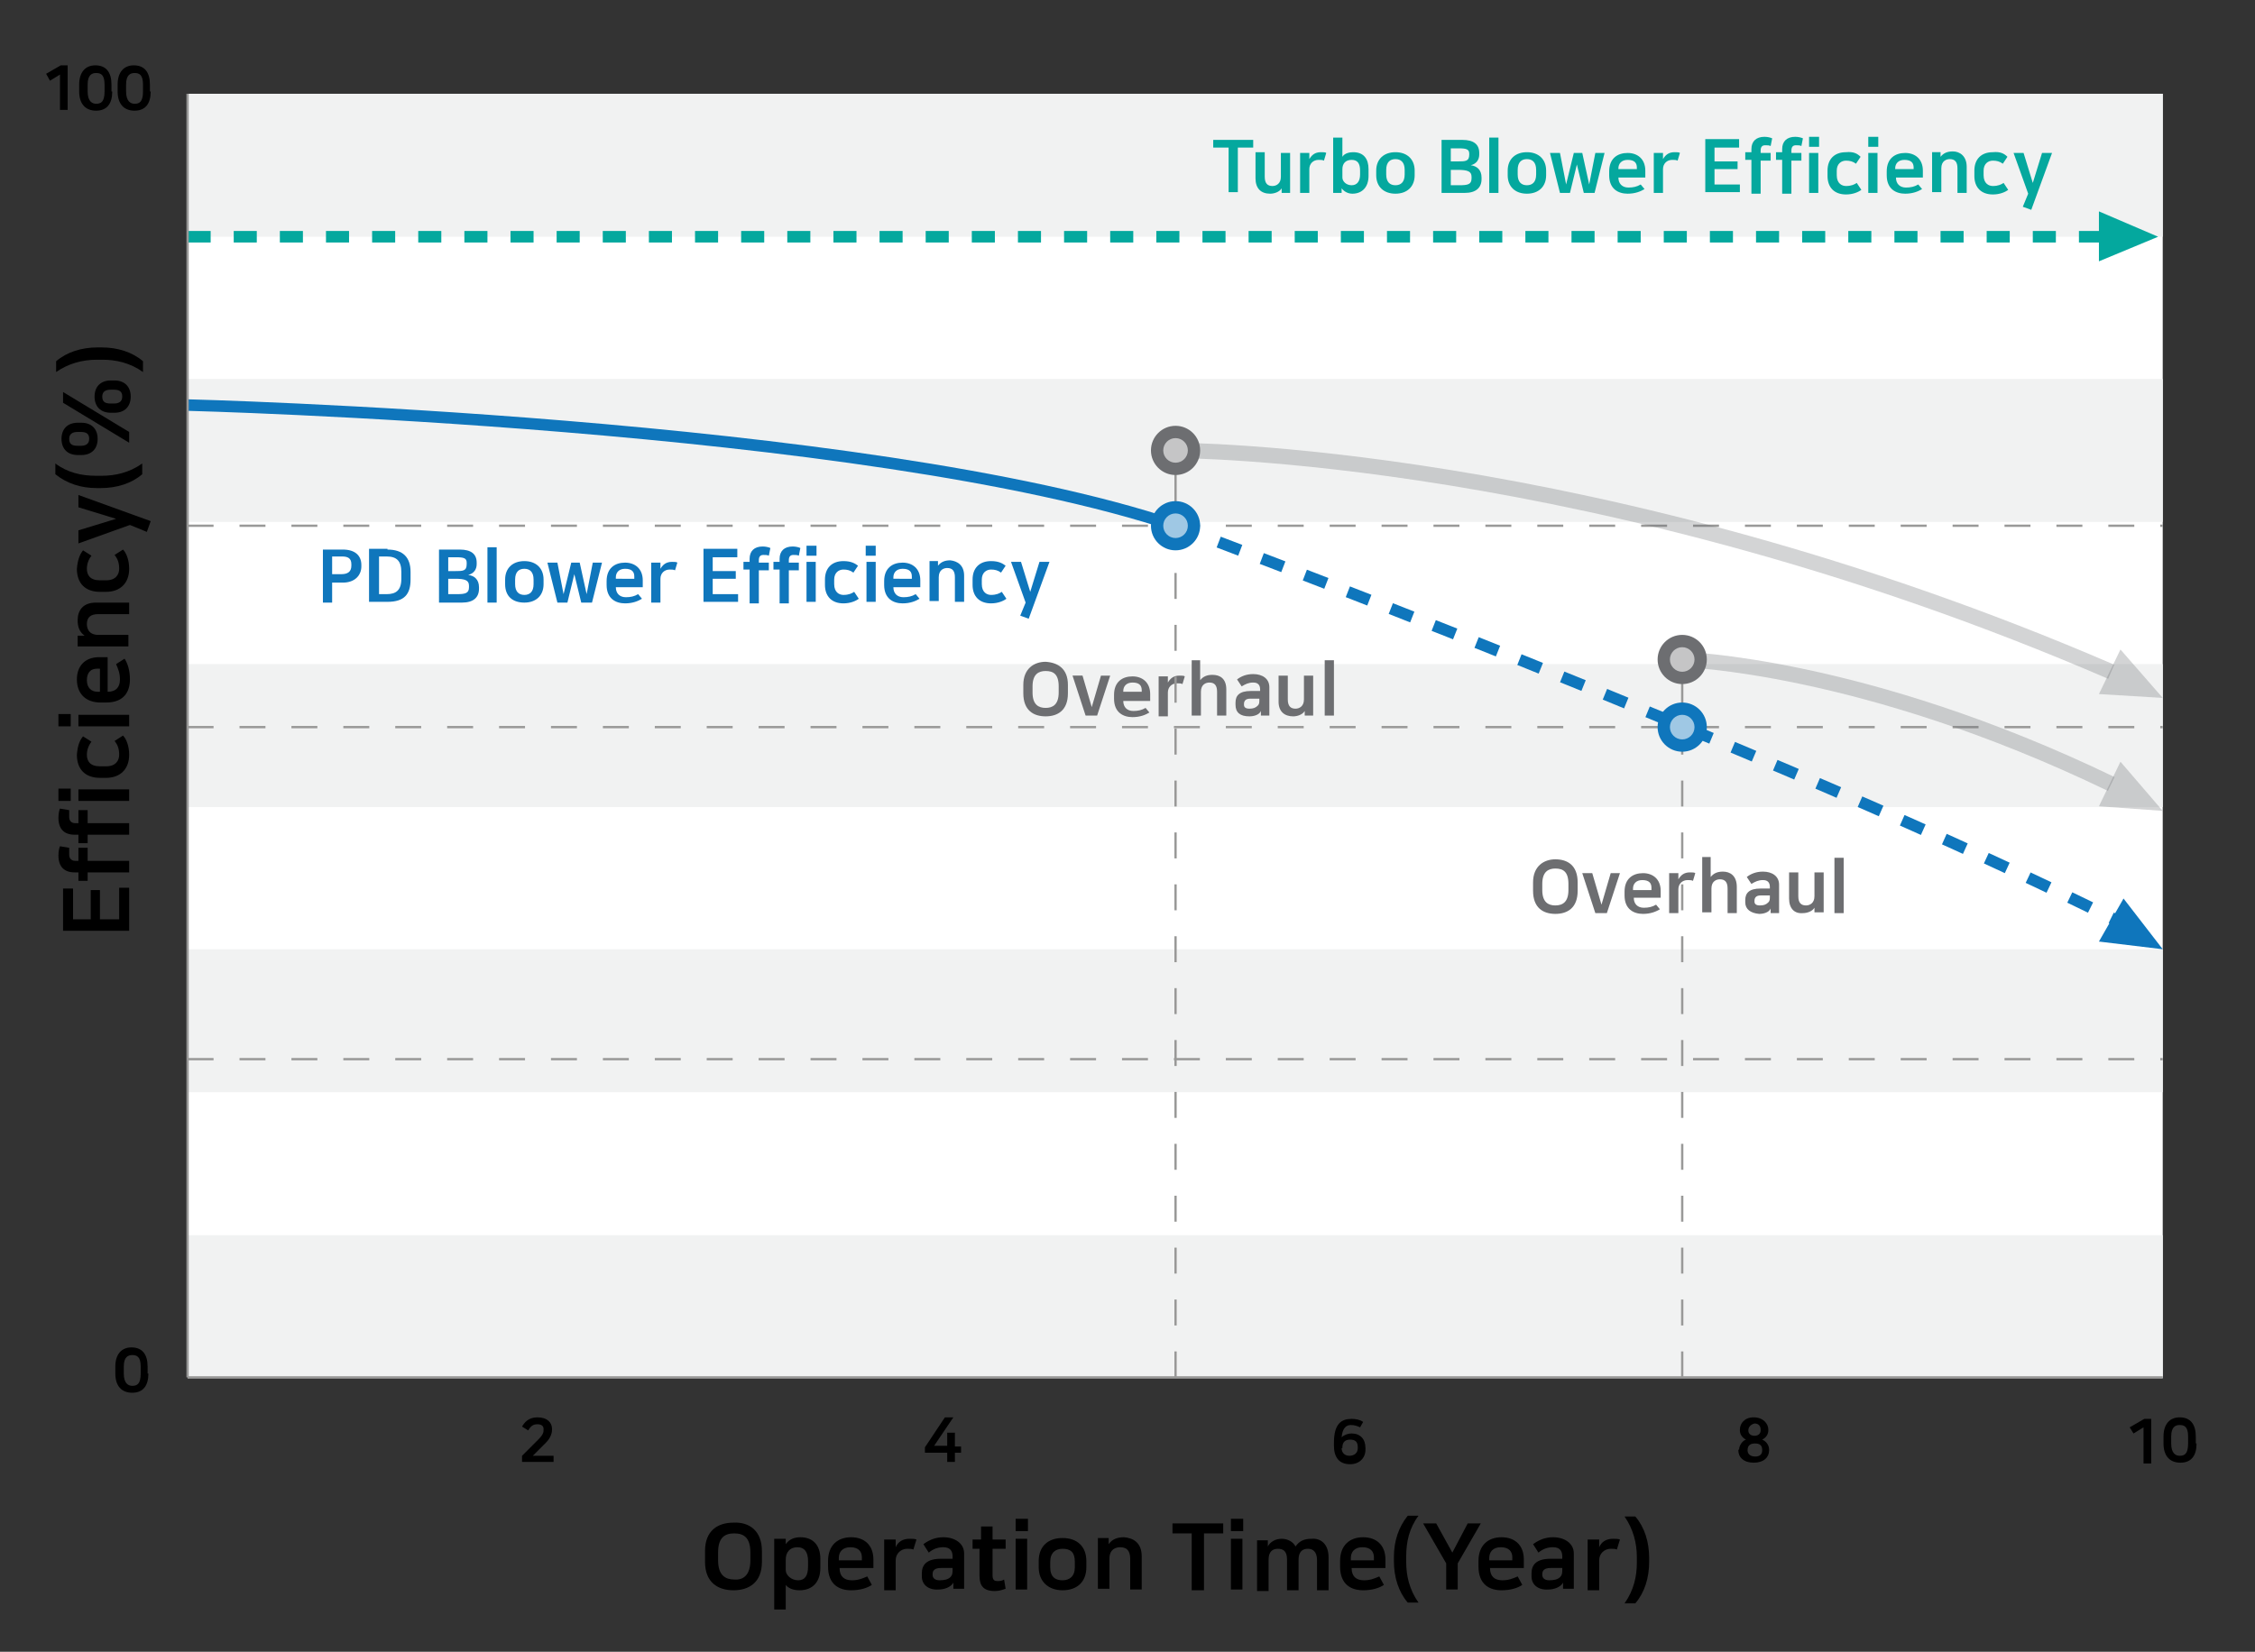 <?xml version="1.0" encoding="utf-8"?>
<!-- Generator: Adobe Illustrator 22.0.1, SVG Export Plug-In . SVG Version: 6.00 Build 0)  -->
<svg version="1.1" id="Layer_1" xmlns="http://www.w3.org/2000/svg" xmlns:xlink="http://www.w3.org/1999/xlink" x="0px" y="0px"
	 viewBox="0 0 293.3 214.9" style="enable-background:new 0 0 293.3 214.9;" xml:space="preserve">
<rect x="0" y="0" width="293.3" height="214.9" fill="#333333" stroke="none"/>
<style type="text/css">
	.st0{fill:#FFFFFF;}
	.st1{fill:#FFFFFF;stroke:#999998;stroke-width:0.3;stroke-miterlimit:10;}
	.st2{fill:#F1F2F2;}
	.st3{fill:#04A89E;}
	.st4{fill:#0F76BC;}
	.st5{fill:#6D6E71;}
	.st6{fill:#FFFFFF;stroke:#999998;stroke-width:0.3;stroke-miterlimit:10;stroke-dasharray:3.376;}
	.st7{fill:none;stroke:#04A89E;stroke-width:1.5;stroke-miterlimit:10;stroke-dasharray:3;}
	.st8{opacity:0.3;fill:#6D6E71;}
	.st9{fill:none;stroke:#999998;stroke-width:0.3;stroke-miterlimit:10;stroke-dasharray:3.376;}
	.st10{fill:none;stroke:#999998;stroke-width:0.3;stroke-miterlimit:10;}
	.st11{fill:none;stroke:#0F76BC;stroke-width:1.5;stroke-miterlimit:10;}
	.st12{fill:none;stroke:#0F76BC;stroke-width:1.5;stroke-miterlimit:10;stroke-dasharray:3;}
	.st13{opacity:0.3;fill:none;stroke:#6D6E71;stroke-width:2;stroke-miterlimit:10;}
	.st14{opacity:0.6;fill:#FFFFFF;}
</style>
<g>
	<path d="M278.8,190.3v-4.6l-1.3,0.8l-0.5-0.8l1.9-1.1h0.9v5.8H278.8z"/>
	<path d="M285.7,187.8c0,1.6-0.7,2.5-2.1,2.5c-1.4,0-2.2-0.9-2.2-2.5v-0.9c0-1.6,0.8-2.5,2.1-2.5c1.4,0,2.1,0.9,2.1,2.5V187.8z
		 M284.6,186.9c0-1.3-0.5-1.5-1.1-1.5c-0.5,0-1.1,0.2-1.1,1.5v0.9c0,1.3,0.6,1.6,1.1,1.6c0.6,0,1.1-0.2,1.1-1.6V186.9z"/>
</g>
<g>
	<path d="M226.2,188.6c0-0.6,0.5-1.2,0.9-1.3c-0.6-0.3-0.8-0.8-0.8-1.2V186c0-0.8,0.6-1.6,1.8-1.6c1.2,0,1.9,0.8,1.9,1.6v0.1
		c0,0.4-0.2,0.9-0.8,1.2c0.5,0.2,0.9,0.7,0.9,1.3v0.1c0,0.9-0.7,1.6-2,1.6c-1.3,0-2-0.7-2-1.6V188.6z M227.3,188.7
		c0,0.5,0.4,0.8,1,0.8c0.6,0,0.9-0.3,0.9-0.8v-0.1c0-0.6-0.4-0.8-0.9-0.8C227.7,187.8,227.3,188,227.3,188.7L227.3,188.7z
		 M227.4,186.1c0,0.5,0.4,0.7,0.8,0.7c0.4,0,0.8-0.2,0.8-0.7v-0.1c0-0.5-0.3-0.8-0.8-0.8C227.8,185.3,227.4,185.6,227.4,186.1
		L227.4,186.1z"/>
</g>
<g>
	<path d="M176.9,185.7c-0.4-0.2-0.8-0.3-1.2-0.3c-0.6,0-1.1,0.4-1.2,1.6c0.3-0.3,0.8-0.5,1.3-0.5c1.1,0,1.8,0.7,1.8,1.9v0.2
		c0,1.1-0.8,1.9-2,1.9c-1.5,0-2.1-1-2.1-2.4v-0.4c0-2.5,1-3.1,2.3-3.1c0.5,0,1.1,0.1,1.5,0.4L176.9,185.7z M174.5,188.4
		c0,0.6,0.4,1,1,1c0.7,0,1.1-0.4,1.1-1v-0.1c0-0.7-0.3-1-1-1c-0.7,0-1,0.4-1,1V188.4z"/>
</g>
<g>
	<path d="M124.2,186.5v1.7h0.8v0.8h-0.8v1.2h-1v-1.2h-2.9v-0.7l2.6-3.9h1.1l-2.5,3.7h1.7v-1.7H124.2z"/>
</g>
<g>
	<path d="M70,187.3c0.7-0.7,0.7-1,0.7-1.3v-0.1c0-0.3-0.2-0.6-0.8-0.6c-0.4,0-0.8,0.1-1.2,0.8l-0.8-0.5c0.3-0.5,0.8-1.2,2-1.2
		c1.3,0,1.9,0.7,1.9,1.5v0.1c0,0.6-0.3,1.2-0.8,1.7l-1.7,1.7h2.7v0.8h-4.1v-0.8L70,187.3z"/>
</g>
<g>
	<path d="M7.8,14.3V9.7l-1.3,0.8L6,9.6l1.9-1.1h0.9v5.8H7.8z"/>
	<path d="M14.6,11.9c0,1.6-0.7,2.5-2.1,2.5c-1.4,0-2.2-0.9-2.2-2.5V11c0-1.6,0.8-2.5,2.1-2.5c1.4,0,2.1,0.9,2.1,2.5V11.9z M13.6,11
		c0-1.3-0.5-1.5-1.1-1.5c-0.5,0-1.1,0.2-1.1,1.5v0.9c0,1.3,0.6,1.6,1.1,1.6c0.6,0,1.1-0.2,1.1-1.6V11z"/>
	<path d="M19.6,11.9c0,1.6-0.7,2.5-2.1,2.5c-1.4,0-2.2-0.9-2.2-2.5V11c0-1.6,0.8-2.5,2.1-2.5c1.4,0,2.1,0.9,2.1,2.5V11.9z M18.6,11
		c0-1.3-0.5-1.5-1.1-1.5c-0.5,0-1.1,0.2-1.1,1.5v0.9c0,1.3,0.6,1.6,1.1,1.6c0.6,0,1.1-0.2,1.1-1.6V11z"/>
</g>
<g>
	<path d="M19.3,178.7c0,1.6-0.7,2.5-2.1,2.5c-1.4,0-2.2-0.9-2.2-2.5v-0.9c0-1.6,0.8-2.5,2.1-2.5c1.4,0,2.1,0.9,2.1,2.5V178.7z
		 M18.3,177.8c0-1.3-0.5-1.5-1.1-1.5c-0.5,0-1.1,0.2-1.1,1.5v0.9c0,1.3,0.6,1.6,1.1,1.6c0.6,0,1.1-0.2,1.1-1.6V177.8z"/>
</g>
<g>
	<path d="M8.2,115.6h1.3v4h2.3v-3.8H13v3.8h2.5v-4.1h1.3v5.6H8.2V115.6z"/>
	<path d="M11.4,113.5v1.1h-1.2v-1.1H9.7c-1.3,0-2.1-0.7-2.1-2.2c0-0.5,0.1-1,0.2-1.2l1.2,0.2C9,110.6,9,110.9,9,111.2
		c0,0.5,0.3,0.8,0.8,0.8h0.4v-1.7h1.2v1.7h5.4v1.5H11.4z"/>
	<path d="M11.4,108.6v1.1h-1.2v-1.1H9.7c-1.3,0-2.1-0.7-2.1-2.2c0-0.5,0.1-1,0.2-1.2l1.2,0.2C9,105.7,9,106,9,106.3
		c0,0.5,0.3,0.8,0.8,0.8h0.4v-1.7h1.2v1.7h5.4v1.5H11.4z"/>
	<path d="M7.6,104.2v-1.6h1.6v1.6H7.6z M10.2,104.2v-1.5h6.6v1.5H10.2z"/>
	<path d="M10.8,95.8l1.1,0.7c-0.4,0.5-0.6,1.1-0.6,1.7c0,0.8,0.4,1.5,1.7,1.5h0.8c1.3,0,1.7-0.8,1.7-1.5c0-0.8-0.2-1.3-0.6-1.8
		l1.1-0.7c0.4,0.4,0.8,1.3,0.8,2.5c0,1.9-1.2,3-3,3H13c-1.9,0-3-1.1-3-3C10.1,96.9,10.4,96.3,10.8,95.8z"/>
	<path d="M7.6,94.5v-1.6h1.6v1.6H7.6z M10.2,94.5v-1.5h6.6v1.5H10.2z"/>
	<path d="M16.2,85.7c0.4,0.6,0.7,1.5,0.7,2.7c0,1.5-0.7,3-3.1,3h-0.7c-2.1,0-3.1-1.3-3.1-3c0-1.7,1-2.9,2.9-2.9h1.1V90
		c1.1,0,1.6-0.6,1.6-1.6c0-0.8-0.2-1.3-0.5-2L16.2,85.7z M12.9,87h-0.3c-0.7,0-1.3,0.4-1.3,1.5c0,1,0.6,1.5,1.4,1.5h0.3V87z"/>
	<path d="M12.5,78.4h4.3v1.5h-4c-1,0-1.5,0.4-1.5,1.3c0,0.5,0.2,1.4,1.5,1.4h3.9v1.5h-6.6v-1.4H11v0c-0.7-0.5-0.9-1.2-0.9-2
		C10.1,79.5,10.7,78.4,12.5,78.4z"/>
	<path d="M10.8,71.6l1.1,0.7c-0.4,0.5-0.6,1.1-0.6,1.7c0,0.8,0.4,1.5,1.7,1.5h0.8c1.3,0,1.7-0.8,1.7-1.5c0-0.8-0.2-1.3-0.6-1.8
		l1.1-0.7c0.4,0.4,0.8,1.3,0.8,2.5c0,1.9-1.2,3-3,3H13c-1.9,0-3-1.1-3-3C10.1,72.8,10.4,72.1,10.8,71.6z"/>
	<path d="M10.2,69l4.9-1.5v0L10.2,66v-1.6l9.4,3.4l-0.5,1.4l-2.2-0.9l-6.7,2.4V69z"/>
	<path d="M13.2,61.9c1.8,0,3.6-0.4,5.3-1.6v1.4c-1.4,1.2-3.3,1.8-5.4,1.8h-0.5c-2.1,0-3.9-0.6-5.4-1.8v-1.4c1.6,1.2,3.4,1.6,5.3,1.6
		H13.2z"/>
	<path d="M10.1,55h0.5c1.3,0,2.1,0.8,2.1,2.1c0,1.3-0.8,2.1-2.1,2.1h-0.5c-1.3,0-2.1-0.8-2.1-2.1C8,55.8,8.8,55,10.1,55z M16.8,57.6
		l-8.6-5.2v-1.4l8.6,5.2V57.6z M10.5,56.2h-0.4c-0.6,0-1.1,0.2-1.1,0.9c0,0.7,0.4,0.9,1.1,0.9h0.4c0.6,0,1.1-0.2,1.1-0.9
		C11.6,56.4,11.2,56.2,10.5,56.2z M14.4,49.5h0.5c1.3,0,2.1,0.8,2.1,2.1c0,1.3-0.8,2.1-2.1,2.1h-0.5c-1.3,0-2.1-0.8-2.1-2.1
		C12.3,50.3,13.1,49.5,14.4,49.5z M14.8,50.7h-0.4c-0.6,0-1.1,0.2-1.1,0.9c0,0.7,0.4,0.9,1.1,0.9h0.4c0.6,0,1.1-0.2,1.1-0.9
		C15.9,50.9,15.5,50.7,14.8,50.7z"/>
	<path d="M12.6,46.8c-1.9,0-3.7,0.5-5.3,1.6V47c1.4-1.2,3.3-1.8,5.4-1.8h0.5c2.1,0,4,0.6,5.4,1.8v1.4c-1.7-1.2-3.5-1.6-5.3-1.6H12.6
		z"/>
</g>
<g>
	<g>
		<rect x="24.4" y="12.2" class="st0" width="256.9" height="167"/>
	</g>
	<path class="st1" d="M281.3,123.5"/>
	<path class="st1" d="M24.4,123.5"/>
	<path class="st1" d="M281.3,95.7"/>
	<path class="st1" d="M24.4,95.7"/>
	<path class="st1" d="M281.3,67.9"/>
	<path class="st1" d="M24.4,67.9"/>
	<path class="st1" d="M281.3,40"/>
	<path class="st1" d="M24.4,40"/>
</g>
<rect x="24.4" y="12.2" class="st2" width="256.9" height="18.6"/>
<rect x="24.4" y="49.3" class="st2" width="256.9" height="18.6"/>
<rect x="24.4" y="86.4" class="st2" width="256.9" height="18.6"/>
<rect x="24.4" y="123.5" class="st2" width="256.9" height="18.6"/>
<rect x="24.4" y="160.7" class="st2" width="256.9" height="18.6"/>
<g>
	<g>
		<path class="st3" d="M163,18.2v1h-2v5.8h-1.2v-5.8h-2v-1H163z"/>
		<path class="st3" d="M163.3,23.2v-3.4h1.2V23c0,0.9,0.4,1.2,1,1.2c0.5,0,1.1-0.3,1.1-1.2v-3.1h1.2v5.2h-1.1v-0.6h0
			c-0.3,0.5-1,0.7-1.5,0.7C164,25.2,163.3,24.5,163.3,23.2z"/>
		<path class="st3" d="M172.2,20.9c-0.2-0.1-0.4-0.1-0.7-0.1c-0.7,0-1.2,0.5-1.2,1.2v3.1h-1.2v-5.2h1.2v0.8h0
			c0.3-0.5,0.7-0.9,1.5-0.9c0.3,0,0.6,0,0.7,0.1L172.2,20.9z"/>
		<path class="st3" d="M174.5,24.5v0.6h-1.1v-7.2h1.2v2.5c0.3-0.5,1-0.6,1.4-0.6c1.4,0,2,0.9,2,2.2v0.9c0,1.4-0.8,2.3-2.1,2.3
			C175.3,25.2,174.8,24.9,174.5,24.5L174.5,24.5z M176.9,22.2c0-0.9-0.3-1.4-1.1-1.4c-0.8,0-1.2,0.5-1.2,1.2v1.1c0,0.5,0.5,1,1.2,1
			c0.7,0,1.1-0.5,1.1-1.4V22.2z"/>
		<path class="st3" d="M179,22.8v-0.6c0-1.5,1-2.4,2.5-2.4s2.5,0.9,2.5,2.4v0.6c0,1.5-1,2.4-2.5,2.4S179,24.3,179,22.8z M182.7,22.7
			v-0.6c0-1-0.5-1.4-1.2-1.4s-1.2,0.4-1.2,1.4v0.6c0,1,0.5,1.4,1.2,1.4S182.7,23.7,182.7,22.7z"/>
		<path class="st3" d="M187.5,18.2h2.7c1.5,0,2.2,0.6,2.2,1.7v0.2c0,0.6-0.3,1.2-1.1,1.4c0.8,0.1,1.4,0.6,1.4,1.6v0.2
			c0,1.1-0.7,1.8-2.2,1.8h-3V18.2z M188.7,19.2V21h0.9c1,0,1.5,0,1.5-0.9V20c0-0.6-0.4-0.7-1.4-0.7H188.7z M188.7,24.1h1.1
			c1.1,0,1.6-0.1,1.6-0.9v-0.2c0-0.7-0.5-0.9-1.8-0.9h-0.9V24.1z"/>
		<path class="st3" d="M193.7,17.9h1.2v7.2h-1.2V17.9z"/>
		<path class="st3" d="M196.1,22.8v-0.6c0-1.5,1-2.4,2.5-2.4s2.5,0.9,2.5,2.4v0.6c0,1.5-1,2.4-2.5,2.4S196.1,24.3,196.1,22.8z
			 M199.8,22.7v-0.6c0-1-0.5-1.4-1.2-1.4s-1.2,0.4-1.2,1.4v0.6c0,1,0.5,1.4,1.2,1.4S199.8,23.7,199.8,22.7z"/>
		<path class="st3" d="M202.9,25.1l-1.3-5.2h1.3l0.8,4.1h0l1-4.1h1.1l0.9,4.1h0l0.8-4.1h1.2l-1.3,5.2H206l-0.9-3.7h0l-0.9,3.7H202.9
			z"/>
		<path class="st3" d="M213.9,24.6c-0.5,0.3-1.2,0.6-2.2,0.6c-1.2,0-2.4-0.6-2.4-2.4v-0.5c0-1.7,1.1-2.4,2.4-2.4s2.3,0.8,2.3,2.3
			v0.9h-3.5c0,0.8,0.5,1.3,1.3,1.3c0.6,0,1.1-0.1,1.6-0.4L213.9,24.6z M212.9,22v-0.2c0-0.6-0.3-1-1.2-1c-0.8,0-1.2,0.5-1.2,1.1V22
			H212.9z"/>
		<path class="st3" d="M218.2,20.9c-0.2-0.1-0.4-0.1-0.7-0.1c-0.7,0-1.2,0.5-1.2,1.2v3.1h-1.2v-5.2h1.2v0.8h0
			c0.3-0.5,0.7-0.9,1.5-0.9c0.3,0,0.6,0,0.7,0.1L218.2,20.9z"/>
		<path class="st3" d="M226.2,18.2v1H223v1.8h3v1h-3v2h3.3v1h-4.5v-6.9H226.2z"/>
		<path class="st3" d="M227.9,20.8H227v-1h0.8v-0.4c0-1,0.6-1.6,1.7-1.6c0.4,0,0.8,0.1,1,0.2l-0.2,1c-0.2-0.1-0.4-0.1-0.7-0.1
			c-0.4,0-0.6,0.2-0.6,0.7v0.3h1.3v1h-1.3v4.3h-1.2V20.8z"/>
		<path class="st3" d="M231.8,20.8h-0.8v-1h0.8v-0.4c0-1,0.6-1.6,1.7-1.6c0.4,0,0.8,0.1,1,0.2l-0.2,1c-0.2-0.1-0.4-0.1-0.7-0.1
			c-0.4,0-0.6,0.2-0.6,0.7v0.3h1.3v1H233v4.3h-1.2V20.8z"/>
		<path class="st3" d="M235.3,17.8h1.3v1.3h-1.3V17.8z M235.3,19.9h1.2v5.2h-1.2V19.9z"/>
		<path class="st3" d="M242,20.4l-0.6,0.9c-0.4-0.3-0.8-0.4-1.3-0.4c-0.6,0-1.2,0.4-1.2,1.3v0.6c0,1.1,0.7,1.4,1.2,1.4
			c0.7,0,1.1-0.2,1.4-0.4l0.6,0.9c-0.4,0.3-1.1,0.6-2,0.6c-1.5,0-2.4-0.9-2.4-2.4v-0.7c0-1.5,0.9-2.4,2.4-2.4
			C241.1,19.7,241.6,20,242,20.4z"/>
		<path class="st3" d="M243,17.8h1.3v1.3H243V17.8z M243,19.9h1.2v5.2H243V19.9z"/>
		<path class="st3" d="M250,24.6c-0.5,0.3-1.2,0.6-2.2,0.6c-1.2,0-2.4-0.6-2.4-2.4v-0.5c0-1.7,1.1-2.4,2.4-2.4s2.3,0.8,2.3,2.3v0.9
			h-3.5c0,0.8,0.5,1.3,1.3,1.3c0.6,0,1.1-0.1,1.6-0.4L250,24.6z M248.9,22v-0.2c0-0.6-0.3-1-1.2-1c-0.8,0-1.2,0.5-1.2,1.1V22H248.9z
			"/>
		<path class="st3" d="M255.8,21.7v3.4h-1.2v-3.2c0-0.8-0.3-1.2-1-1.2c-0.4,0-1.1,0.2-1.1,1.2v3.1h-1.2v-5.2h1.1v0.6h0
			c0.4-0.5,0.9-0.7,1.6-0.7C254.9,19.7,255.8,20.3,255.8,21.7z"/>
		<path class="st3" d="M261.1,20.4l-0.6,0.9c-0.4-0.3-0.8-0.4-1.3-0.4c-0.6,0-1.2,0.4-1.2,1.3v0.6c0,1.1,0.7,1.4,1.2,1.4
			c0.7,0,1.1-0.2,1.4-0.4l0.6,0.9c-0.4,0.3-1.1,0.6-2,0.6c-1.5,0-2.4-0.9-2.4-2.4v-0.7c0-1.5,0.9-2.4,2.4-2.4
			C260.2,19.7,260.7,20,261.1,20.4z"/>
		<path class="st3" d="M263.2,19.9l1.2,3.9h0l1.2-3.9h1.3l-2.7,7.4l-1.1-0.4l0.7-1.7l-1.9-5.3H263.2z"/>
	</g>
</g>
<g>
	<g>
		<path class="st4" d="M42,71.5h2.6c1.6,0,2.4,0.8,2.4,2v0.2c0,1.1-0.8,2.1-2.4,2.1h-1.4v2.6H42V71.5z M43.2,72.5v2.2h1.2
			c0.8,0,1.3-0.3,1.3-1.1v-0.2c0-0.8-0.5-1-1.2-1H43.2z"/>
		<path class="st4" d="M50.4,71.5c2,0,3,1,3,2.9v1c0,1.9-0.8,2.9-3,2.9h-2.4v-6.9H50.4z M49.3,77.3h1c1.2,0,1.9-0.5,1.9-2v-0.9
			c0-1.4-0.6-2-1.9-2h-1V77.3z"/>
		<path class="st4" d="M57.1,71.5h2.7c1.5,0,2.2,0.6,2.2,1.7v0.2c0,0.6-0.3,1.2-1.1,1.4c0.8,0.1,1.4,0.6,1.4,1.6v0.2
			c0,1.1-0.7,1.8-2.2,1.8h-3V71.5z M58.3,72.5v1.8h0.9c1,0,1.5,0,1.5-0.9v-0.2c0-0.6-0.4-0.7-1.4-0.7H58.3z M58.3,77.3h1.1
			c1.1,0,1.6-0.1,1.6-0.9v-0.2c0-0.7-0.5-0.9-1.8-0.9h-0.9V77.3z"/>
		<path class="st4" d="M63.4,71.2h1.2v7.2h-1.2V71.2z"/>
		<path class="st4" d="M65.7,76v-0.6c0-1.5,1-2.4,2.5-2.4s2.5,0.9,2.5,2.4V76c0,1.5-1,2.4-2.5,2.4S65.7,77.6,65.7,76z M69.4,76v-0.6
			c0-1-0.5-1.4-1.2-1.4s-1.2,0.4-1.2,1.4V76c0,1,0.5,1.4,1.2,1.4S69.4,77,69.4,76z"/>
		<path class="st4" d="M72.5,78.4l-1.3-5.2h1.3l0.8,4.1h0l1-4.1h1.1l0.9,4.1h0l0.8-4.1h1.2l-1.3,5.2h-1.4l-0.9-3.7h0l-0.9,3.7H72.5z
			"/>
		<path class="st4" d="M83.5,77.9c-0.5,0.3-1.2,0.6-2.2,0.6c-1.2,0-2.4-0.6-2.4-2.4v-0.5c0-1.7,1.1-2.4,2.4-2.4s2.3,0.8,2.3,2.3v0.9
			h-3.5c0,0.8,0.5,1.3,1.3,1.3c0.6,0,1.1-0.1,1.6-0.4L83.5,77.9z M82.5,75.3V75c0-0.6-0.3-1-1.2-1c-0.8,0-1.2,0.5-1.2,1.1v0.2H82.5z
			"/>
		<path class="st4" d="M87.8,74.2c-0.2-0.1-0.4-0.1-0.7-0.1c-0.7,0-1.2,0.5-1.2,1.2v3.1h-1.2v-5.2h1.2v0.8h0
			c0.3-0.5,0.7-0.9,1.5-0.9c0.3,0,0.6,0,0.7,0.1L87.8,74.2z"/>
		<path class="st4" d="M95.9,71.5v1h-3.2v1.8h3v1h-3v2h3.3v1h-4.5v-6.9H95.9z"/>
		<path class="st4" d="M97.5,74.1h-0.8v-1h0.8v-0.4c0-1,0.6-1.6,1.7-1.6c0.4,0,0.8,0.1,1,0.2l-0.2,1c-0.2-0.1-0.4-0.1-0.7-0.1
			c-0.4,0-0.6,0.2-0.6,0.7v0.3h1.3v1h-1.3v4.3h-1.2V74.1z"/>
		<path class="st4" d="M101.4,74.1h-0.8v-1h0.8v-0.4c0-1,0.6-1.6,1.7-1.6c0.4,0,0.8,0.1,1,0.2l-0.2,1c-0.2-0.1-0.4-0.1-0.7-0.1
			c-0.4,0-0.6,0.2-0.6,0.7v0.3h1.3v1h-1.3v4.3h-1.2V74.1z"/>
		<path class="st4" d="M104.9,71h1.3v1.3h-1.3V71z M104.9,73.1h1.2v5.2h-1.2V73.1z"/>
		<path class="st4" d="M111.6,73.6l-0.6,0.9c-0.4-0.3-0.8-0.4-1.3-0.4c-0.6,0-1.2,0.4-1.2,1.3V76c0,1.1,0.7,1.4,1.2,1.4
			c0.7,0,1.1-0.2,1.4-0.4l0.6,0.9c-0.4,0.3-1.1,0.6-2,0.6c-1.5,0-2.4-0.9-2.4-2.4v-0.7c0-1.5,0.9-2.4,2.4-2.4
			C110.7,73,111.2,73.3,111.6,73.6z"/>
		<path class="st4" d="M112.6,71h1.3v1.3h-1.3V71z M112.7,73.1h1.2v5.2h-1.2V73.1z"/>
		<path class="st4" d="M119.6,77.9c-0.5,0.3-1.2,0.6-2.2,0.6c-1.2,0-2.4-0.6-2.4-2.4v-0.5c0-1.7,1.1-2.4,2.4-2.4s2.3,0.8,2.3,2.3
			v0.9h-3.5c0,0.8,0.5,1.3,1.3,1.3c0.6,0,1.1-0.1,1.6-0.4L119.6,77.9z M118.6,75.3V75c0-0.6-0.3-1-1.2-1c-0.8,0-1.2,0.5-1.2,1.1v0.2
			H118.6z"/>
		<path class="st4" d="M125.4,74.9v3.4h-1.2v-3.2c0-0.8-0.3-1.2-1-1.2c-0.4,0-1.1,0.2-1.1,1.2v3.1h-1.2v-5.2h1.1v0.6h0
			c0.4-0.5,0.9-0.7,1.6-0.7C124.5,73,125.4,73.5,125.4,74.9z"/>
		<path class="st4" d="M130.8,73.6l-0.6,0.9c-0.4-0.3-0.8-0.4-1.3-0.4c-0.6,0-1.2,0.4-1.2,1.3V76c0,1.1,0.7,1.4,1.2,1.4
			c0.7,0,1.1-0.2,1.4-0.4l0.6,0.9c-0.4,0.3-1.1,0.6-2,0.6c-1.5,0-2.4-0.9-2.4-2.4v-0.7c0-1.5,0.9-2.4,2.4-2.4
			C129.9,73,130.4,73.3,130.8,73.6z"/>
		<path class="st4" d="M132.8,73.1L134,77h0l1.2-3.9h1.3l-2.7,7.4l-1.1-0.4l0.7-1.7l-1.9-5.3H132.8z"/>
	</g>
</g>
<g>
	<g>
		<path class="st5" d="M138.9,89.1v1.1c0,2.2-1.3,3-2.9,3s-2.9-0.8-2.9-3v-1.1c0-2.1,1.4-3,2.9-3C137.6,86.2,138.9,87,138.9,89.1z
			 M137.7,90.1v-0.8c0-1.6-0.7-2-1.7-2c-0.9,0-1.7,0.4-1.7,2v0.8c0,1.6,0.8,2,1.7,2C136.9,92.1,137.7,91.7,137.7,90.1z"/>
		<path class="st5" d="M141.2,93.1l-1.7-5.2h1.3L142,92h0l1.2-4.1h1.2l-1.7,5.2H141.2z"/>
		<path class="st5" d="M149.5,92.7c-0.5,0.3-1.2,0.6-2.2,0.6c-1.2,0-2.4-0.6-2.4-2.4v-0.5c0-1.7,1.1-2.4,2.4-2.4s2.3,0.8,2.3,2.3
			v0.9h-3.5c0,0.8,0.5,1.3,1.3,1.3c0.6,0,1.1-0.1,1.6-0.4L149.5,92.7z M148.5,90v-0.2c0-0.6-0.3-1-1.2-1c-0.8,0-1.2,0.5-1.2,1.1V90
			H148.5z"/>
		<path class="st5" d="M153.8,89c-0.2-0.1-0.4-0.1-0.7-0.1c-0.7,0-1.2,0.5-1.2,1.2v3.1h-1.2v-5.2h1.2v0.8h0c0.3-0.5,0.7-0.9,1.5-0.9
			c0.3,0,0.6,0,0.7,0.1L153.8,89z"/>
		<path class="st5" d="M159.5,89.7v3.4h-1.2V90c0-0.8-0.3-1.2-1-1.2c-0.4,0-1.1,0.2-1.1,1.2v3.1H155v-7.2h1.1v2.6h0
			c0.4-0.5,0.9-0.7,1.6-0.7C158.7,87.8,159.5,88.3,159.5,89.7z"/>
		<path class="st5" d="M160.7,91.7v-0.3c0-0.9,0.5-1.5,2-1.5h1.2v-0.2c0-0.6-0.3-0.9-0.9-0.9c-0.6,0-1,0.2-1.5,0.5l-0.6-0.9
			c0.5-0.4,1.2-0.7,2.1-0.7c1.2,0,2.1,0.6,2.1,1.7v3.7H164l0-0.6c-0.2,0.5-0.9,0.7-1.5,0.7C161.3,93.2,160.7,92.7,160.7,91.7z
			 M163.8,90.9h-1.2c-0.6,0-0.8,0.3-0.8,0.7v0.1c0,0.3,0.2,0.5,0.7,0.5c0.5,0,0.8-0.1,1.1-0.4c0.2-0.2,0.2-0.4,0.2-0.8V90.9z"/>
		<path class="st5" d="M166.3,91.3v-3.4h1.2V91c0,0.9,0.4,1.2,1,1.2c0.5,0,1.1-0.3,1.1-1.2v-3.1h1.2v5.2h-1.1v-0.6h0
			c-0.3,0.5-1,0.7-1.5,0.7C167.1,93.2,166.3,92.6,166.3,91.3z"/>
		<path class="st5" d="M172.3,85.9h1.2v7.2h-1.2V85.9z"/>
	</g>
</g>
<g>
	<g>
		<path class="st5" d="M205.2,114.8v1.1c0,2.2-1.3,3-2.9,3s-2.9-0.8-2.9-3v-1.1c0-2.1,1.4-3,2.9-3
			C203.9,111.8,205.2,112.6,205.2,114.8z M204,115.8v-0.8c0-1.6-0.7-2-1.7-2c-0.9,0-1.7,0.4-1.7,2v0.8c0,1.6,0.8,2,1.7,2
			C203.3,117.8,204,117.3,204,115.8z"/>
		<path class="st5" d="M207.5,118.8l-1.7-5.2h1.3l1.2,4.1h0l1.2-4.1h1.2l-1.7,5.2H207.5z"/>
		<path class="st5" d="M215.9,118.3c-0.5,0.3-1.2,0.6-2.2,0.6c-1.2,0-2.4-0.6-2.4-2.4v-0.5c0-1.7,1.1-2.4,2.4-2.4s2.3,0.8,2.3,2.3
			v0.9h-3.5c0,0.8,0.5,1.3,1.3,1.3c0.6,0,1.1-0.1,1.6-0.4L215.9,118.3z M214.8,115.7v-0.2c0-0.6-0.3-1-1.2-1c-0.8,0-1.2,0.5-1.2,1.1
			v0.2H214.8z"/>
		<path class="st5" d="M220.2,114.6c-0.2-0.1-0.4-0.1-0.7-0.1c-0.7,0-1.2,0.5-1.2,1.2v3.1h-1.2v-5.2h1.2v0.8h0
			c0.3-0.5,0.7-0.9,1.5-0.9c0.3,0,0.6,0,0.7,0.1L220.2,114.6z"/>
		<path class="st5" d="M225.9,115.4v3.4h-1.2v-3.2c0-0.8-0.3-1.2-1-1.2c-0.4,0-1.1,0.2-1.1,1.2v3.1h-1.2v-7.2h1.1v2.6h0
			c0.4-0.5,0.9-0.7,1.6-0.7C225,113.4,225.9,113.9,225.9,115.4z"/>
		<path class="st5" d="M227,117.4v-0.3c0-0.9,0.5-1.5,2-1.5h1.2v-0.2c0-0.6-0.3-0.9-0.9-0.9c-0.6,0-1,0.2-1.5,0.5l-0.6-0.9
			c0.5-0.4,1.2-0.7,2.1-0.7c1.2,0,2.1,0.6,2.1,1.7v3.7h-1.1l0-0.6c-0.2,0.5-0.9,0.7-1.5,0.7C227.7,118.8,227,118.3,227,117.4z
			 M230.2,116.5H229c-0.6,0-0.8,0.3-0.8,0.7v0.1c0,0.3,0.2,0.5,0.7,0.5c0.5,0,0.8-0.1,1.1-0.4c0.2-0.2,0.2-0.4,0.2-0.8V116.5z"/>
		<path class="st5" d="M232.7,116.9v-3.4h1.2v3.1c0,0.9,0.4,1.2,1,1.2c0.5,0,1.1-0.3,1.1-1.2v-3.1h1.2v5.2H236v-0.6h0
			c-0.3,0.5-1,0.7-1.5,0.7C233.4,118.9,232.7,118.2,232.7,116.9z"/>
		<path class="st5" d="M238.6,111.6h1.2v7.2h-1.2V111.6z"/>
	</g>
</g>
<g>
	<path d="M99.1,201.8v1.4c0,2.7-1.7,3.7-3.7,3.7c-2,0-3.7-1-3.7-3.7v-1.4c0-2.7,1.7-3.7,3.7-3.7C97.4,198,99.1,199.1,99.1,201.8z
		 M97.6,203v-1c0-2-0.9-2.5-2.1-2.5c-1.2,0-2.1,0.5-2.1,2.5v1c0,2,1,2.5,2.1,2.5C96.6,205.6,97.6,205,97.6,203z"/>
	<path d="M102.2,206.2v3.2h-1.5v-9.2h1.5v0.7c0.5-0.7,1.2-0.9,1.9-0.9c1.7,0,2.6,1.1,2.6,2.8v1.2c0,1.8-1,2.9-2.7,2.9
		C103.1,206.9,102.5,206.6,102.2,206.2z M105.1,203.1c0-1.1-0.4-1.8-1.4-1.8c-1,0-1.5,0.7-1.5,1.6v1.4c0,0.6,0.7,1.3,1.6,1.3
		c0.9,0,1.3-0.6,1.3-1.8V203.1z"/>
	<path d="M113.4,206.2c-0.6,0.4-1.5,0.7-2.7,0.7c-1.5,0-3-0.7-3-3.1v-0.7c0-2.1,1.3-3.1,3-3.1c1.7,0,2.9,1,2.9,2.9v1.1h-4.4
		c0,1.1,0.6,1.6,1.6,1.6c0.8,0,1.3-0.2,2-0.5L113.4,206.2z M112.1,202.9v-0.3c0-0.7-0.4-1.3-1.5-1.3c-1,0-1.5,0.6-1.5,1.4v0.3H112.1
		z"/>
	<path d="M118.8,201.6c-0.2-0.1-0.5-0.1-0.8-0.1c-0.8,0-1.5,0.6-1.5,1.5v3.9H115v-6.6h1.5v1h0c0.3-0.7,0.9-1.1,1.8-1.1
		c0.3,0,0.7,0,0.9,0.1L118.8,201.6z"/>
	<path d="M119.9,205.1v-0.4c0-1.1,0.6-1.9,2.5-1.9h1.5v-0.3c0-0.8-0.4-1.2-1.2-1.2c-0.7,0-1.3,0.2-1.9,0.7l-0.7-1.1
		c0.7-0.5,1.5-0.9,2.6-0.9c1.5,0,2.7,0.8,2.7,2.1v4.6h-1.4l0-0.8c-0.3,0.6-1.2,0.9-1.9,0.9C120.8,206.9,119.9,206.2,119.9,205.1z
		 M123.9,204h-1.5c-0.8,0-1.1,0.3-1.1,0.8v0.1c0,0.4,0.3,0.7,0.9,0.7c0.6,0,1.1-0.1,1.4-0.4c0.3-0.3,0.3-0.6,0.3-1V204z"/>
	<path d="M127.6,201.5h-1.1v-1.2h1.1v-1.7h1.5v1.7h1.7v1.2h-1.7v3.5c0,0.6,0.3,0.7,0.6,0.7c0.3,0,0.6,0,0.9-0.2l0.2,1.2
		c-0.3,0.1-0.8,0.3-1.4,0.3c-1.5,0-2-0.7-2-2V201.5z"/>
	<path d="M132.1,197.6h1.6v1.6h-1.6V197.6z M132.1,200.2h1.5v6.6h-1.5V200.2z"/>
	<path d="M135.1,203.9v-0.8c0-1.9,1.2-3,3.1-3c1.9,0,3.1,1.1,3.1,3v0.8c0,1.9-1.2,3-3.1,3C136.4,206.9,135.1,205.8,135.1,203.9z
		 M139.8,203.9v-0.7c0-1.3-0.6-1.7-1.6-1.7c-0.9,0-1.6,0.5-1.6,1.7v0.7c0,1.3,0.7,1.7,1.6,1.7C139.1,205.6,139.8,205.1,139.8,203.9z
		"/>
	<path d="M148.5,202.5v4.3H147v-4c0-1-0.4-1.5-1.3-1.5c-0.5,0-1.4,0.2-1.4,1.5v3.9h-1.5v-6.6h1.4v0.8h0c0.5-0.7,1.2-0.9,2-0.9
		C147.4,200.1,148.5,200.7,148.5,202.5z"/>
	<path d="M159.1,198.2v1.3h-2.5v7.4H155v-7.4h-2.5v-1.3H159.1z"/>
	<path d="M160.1,197.6h1.6v1.6h-1.6V197.6z M160.1,200.2h1.5v6.6h-1.5V200.2z"/>
	<path d="M172.8,202.6v4.3h-1.5v-3.9c0-1.2-0.6-1.5-1.2-1.5c-0.6,0-1.2,0.3-1.2,1.4v4h-1.5v-4c0-1.1-0.5-1.4-1.2-1.4
		c-0.7,0-1.2,0.4-1.2,1.4v4.1h-1.5v-6.6h1.4v0.8h0c0.3-0.6,1-1,1.8-1c0.8,0,1.5,0.4,1.8,1c0.5-0.7,1.1-1,2.1-1
		C171.8,200.1,172.8,200.9,172.8,202.6z"/>
	<path d="M180,206.2c-0.6,0.4-1.5,0.7-2.7,0.7c-1.5,0-3-0.7-3-3.1v-0.7c0-2.1,1.3-3.1,3-3.1c1.7,0,2.9,1,2.9,2.9v1.1h-4.4
		c0,1.1,0.6,1.6,1.6,1.6c0.8,0,1.3-0.2,2-0.5L180,206.2z M178.7,202.9v-0.3c0-0.7-0.4-1.3-1.5-1.3c-1,0-1.5,0.6-1.5,1.4v0.3H178.7z"
		/>
	<path d="M182.9,203.2c0,1.8,0.4,3.6,1.6,5.3h-1.4c-1.2-1.4-1.8-3.3-1.8-5.4v-0.5c0-2.1,0.6-3.9,1.8-5.4h1.4
		c-1.2,1.6-1.6,3.4-1.6,5.3V203.2z"/>
	<path d="M189.6,203.4v3.4h-1.5v-3.4l-3-5.2h1.7l2.1,3.8l2-3.8h1.7L189.6,203.4z"/>
	<path d="M198,206.2c-0.6,0.4-1.5,0.7-2.7,0.7c-1.5,0-3-0.7-3-3.1v-0.7c0-2.1,1.3-3.1,3-3.1c1.7,0,2.9,1,2.9,2.9v1.1h-4.4
		c0,1.1,0.6,1.6,1.6,1.6c0.8,0,1.3-0.2,2-0.5L198,206.2z M196.7,202.9v-0.3c0-0.7-0.4-1.3-1.5-1.3c-1,0-1.5,0.6-1.5,1.4v0.3H196.7z"
		/>
	<path d="M199.2,205.1v-0.4c0-1.1,0.6-1.9,2.5-1.9h1.5v-0.3c0-0.8-0.4-1.2-1.2-1.2c-0.7,0-1.3,0.2-1.9,0.7l-0.7-1.1
		c0.7-0.5,1.5-0.9,2.6-0.9c1.5,0,2.7,0.8,2.7,2.1v4.6h-1.4l0-0.8c-0.3,0.6-1.2,0.9-1.9,0.9C200.1,206.9,199.2,206.2,199.2,205.1z
		 M203.2,204h-1.5c-0.8,0-1.1,0.3-1.1,0.8v0.1c0,0.4,0.3,0.7,0.9,0.7c0.6,0,1.1-0.1,1.4-0.4c0.3-0.3,0.3-0.6,0.3-1V204z"/>
	<path d="M210.3,201.6c-0.2-0.1-0.5-0.1-0.8-0.1c-0.8,0-1.5,0.6-1.5,1.5v3.9h-1.5v-6.6h1.5v1h0c0.3-0.7,0.9-1.1,1.8-1.1
		c0.3,0,0.7,0,0.9,0.1L210.3,201.6z"/>
	<path d="M212.9,202.6c0-1.9-0.5-3.7-1.6-5.3h1.4c1.2,1.4,1.8,3.3,1.8,5.4v0.5c0,2.1-0.6,4-1.8,5.4h-1.4c1.2-1.7,1.6-3.5,1.6-5.3
		V202.6z"/>
</g>
<line class="st6" x1="24.4" y1="137.8" x2="281.3" y2="137.8"/>
<line class="st6" x1="24.4" y1="94.6" x2="281.3" y2="94.6"/>
<line class="st7" x1="24.4" y1="30.8" x2="275.6" y2="30.8"/>
<line class="st6" x1="24.4" y1="68.4" x2="281.3" y2="68.4"/>
<polyline class="st3" points="273,27.5 280.7,30.8 273,34 "/>
<polyline class="st4" points="276.2,116.9 281.3,123.5 273,122.5 "/>
<polyline class="st8" points="275.8,99.1 281.3,105.5 273,104.9 "/>
<polyline class="st8" points="275.8,84.5 281.3,90.8 273,90.3 "/>
<line class="st6" x1="152.9" y1="179.2" x2="152.9" y2="68.4"/>
<line class="st9" x1="218.8" y1="179.2" x2="218.8" y2="94.6"/>
<line class="st10" x1="218.8" y1="86.4" x2="218.8" y2="95.2"/>
<line class="st10" x1="152.9" y1="59.7" x2="152.9" y2="68.4"/>
<path class="st11" d="M24.4,52.7c0,0,88.2,2.2,128.4,15.7"/>
<path class="st12" d="M152.9,68.4c0,0,78.7,29.4,123.1,51.7"/>
<path class="st13" d="M218.8,85.8c0,0,23.5,0.6,55.8,16.2"/>
<path class="st13" d="M152.9,58.6c0,0,54.8-0.1,121.7,28.8"/>
<g>
	<circle class="st4" cx="152.9" cy="68.4" r="3.2"/>
	<circle class="st14" cx="152.9" cy="68.4" r="1.6"/>
</g>
<g>
	<circle class="st5" cx="152.9" cy="58.6" r="3.2"/>
	<circle class="st14" cx="152.9" cy="58.6" r="1.6"/>
</g>
<g>
	<circle class="st4" cx="218.8" cy="94.6" r="3.2"/>
	<circle class="st14" cx="218.8" cy="94.6" r="1.6"/>
</g>
<g>
	<circle class="st5" cx="218.8" cy="85.8" r="3.2"/>
	<circle class="st14" cx="218.8" cy="85.8" r="1.6"/>
</g>
<line class="st1" x1="24.4" y1="12.2" x2="24.4" y2="179.2"/>
<line class="st1" x1="24.4" y1="179.2" x2="281.3" y2="179.2"/>
</svg>
